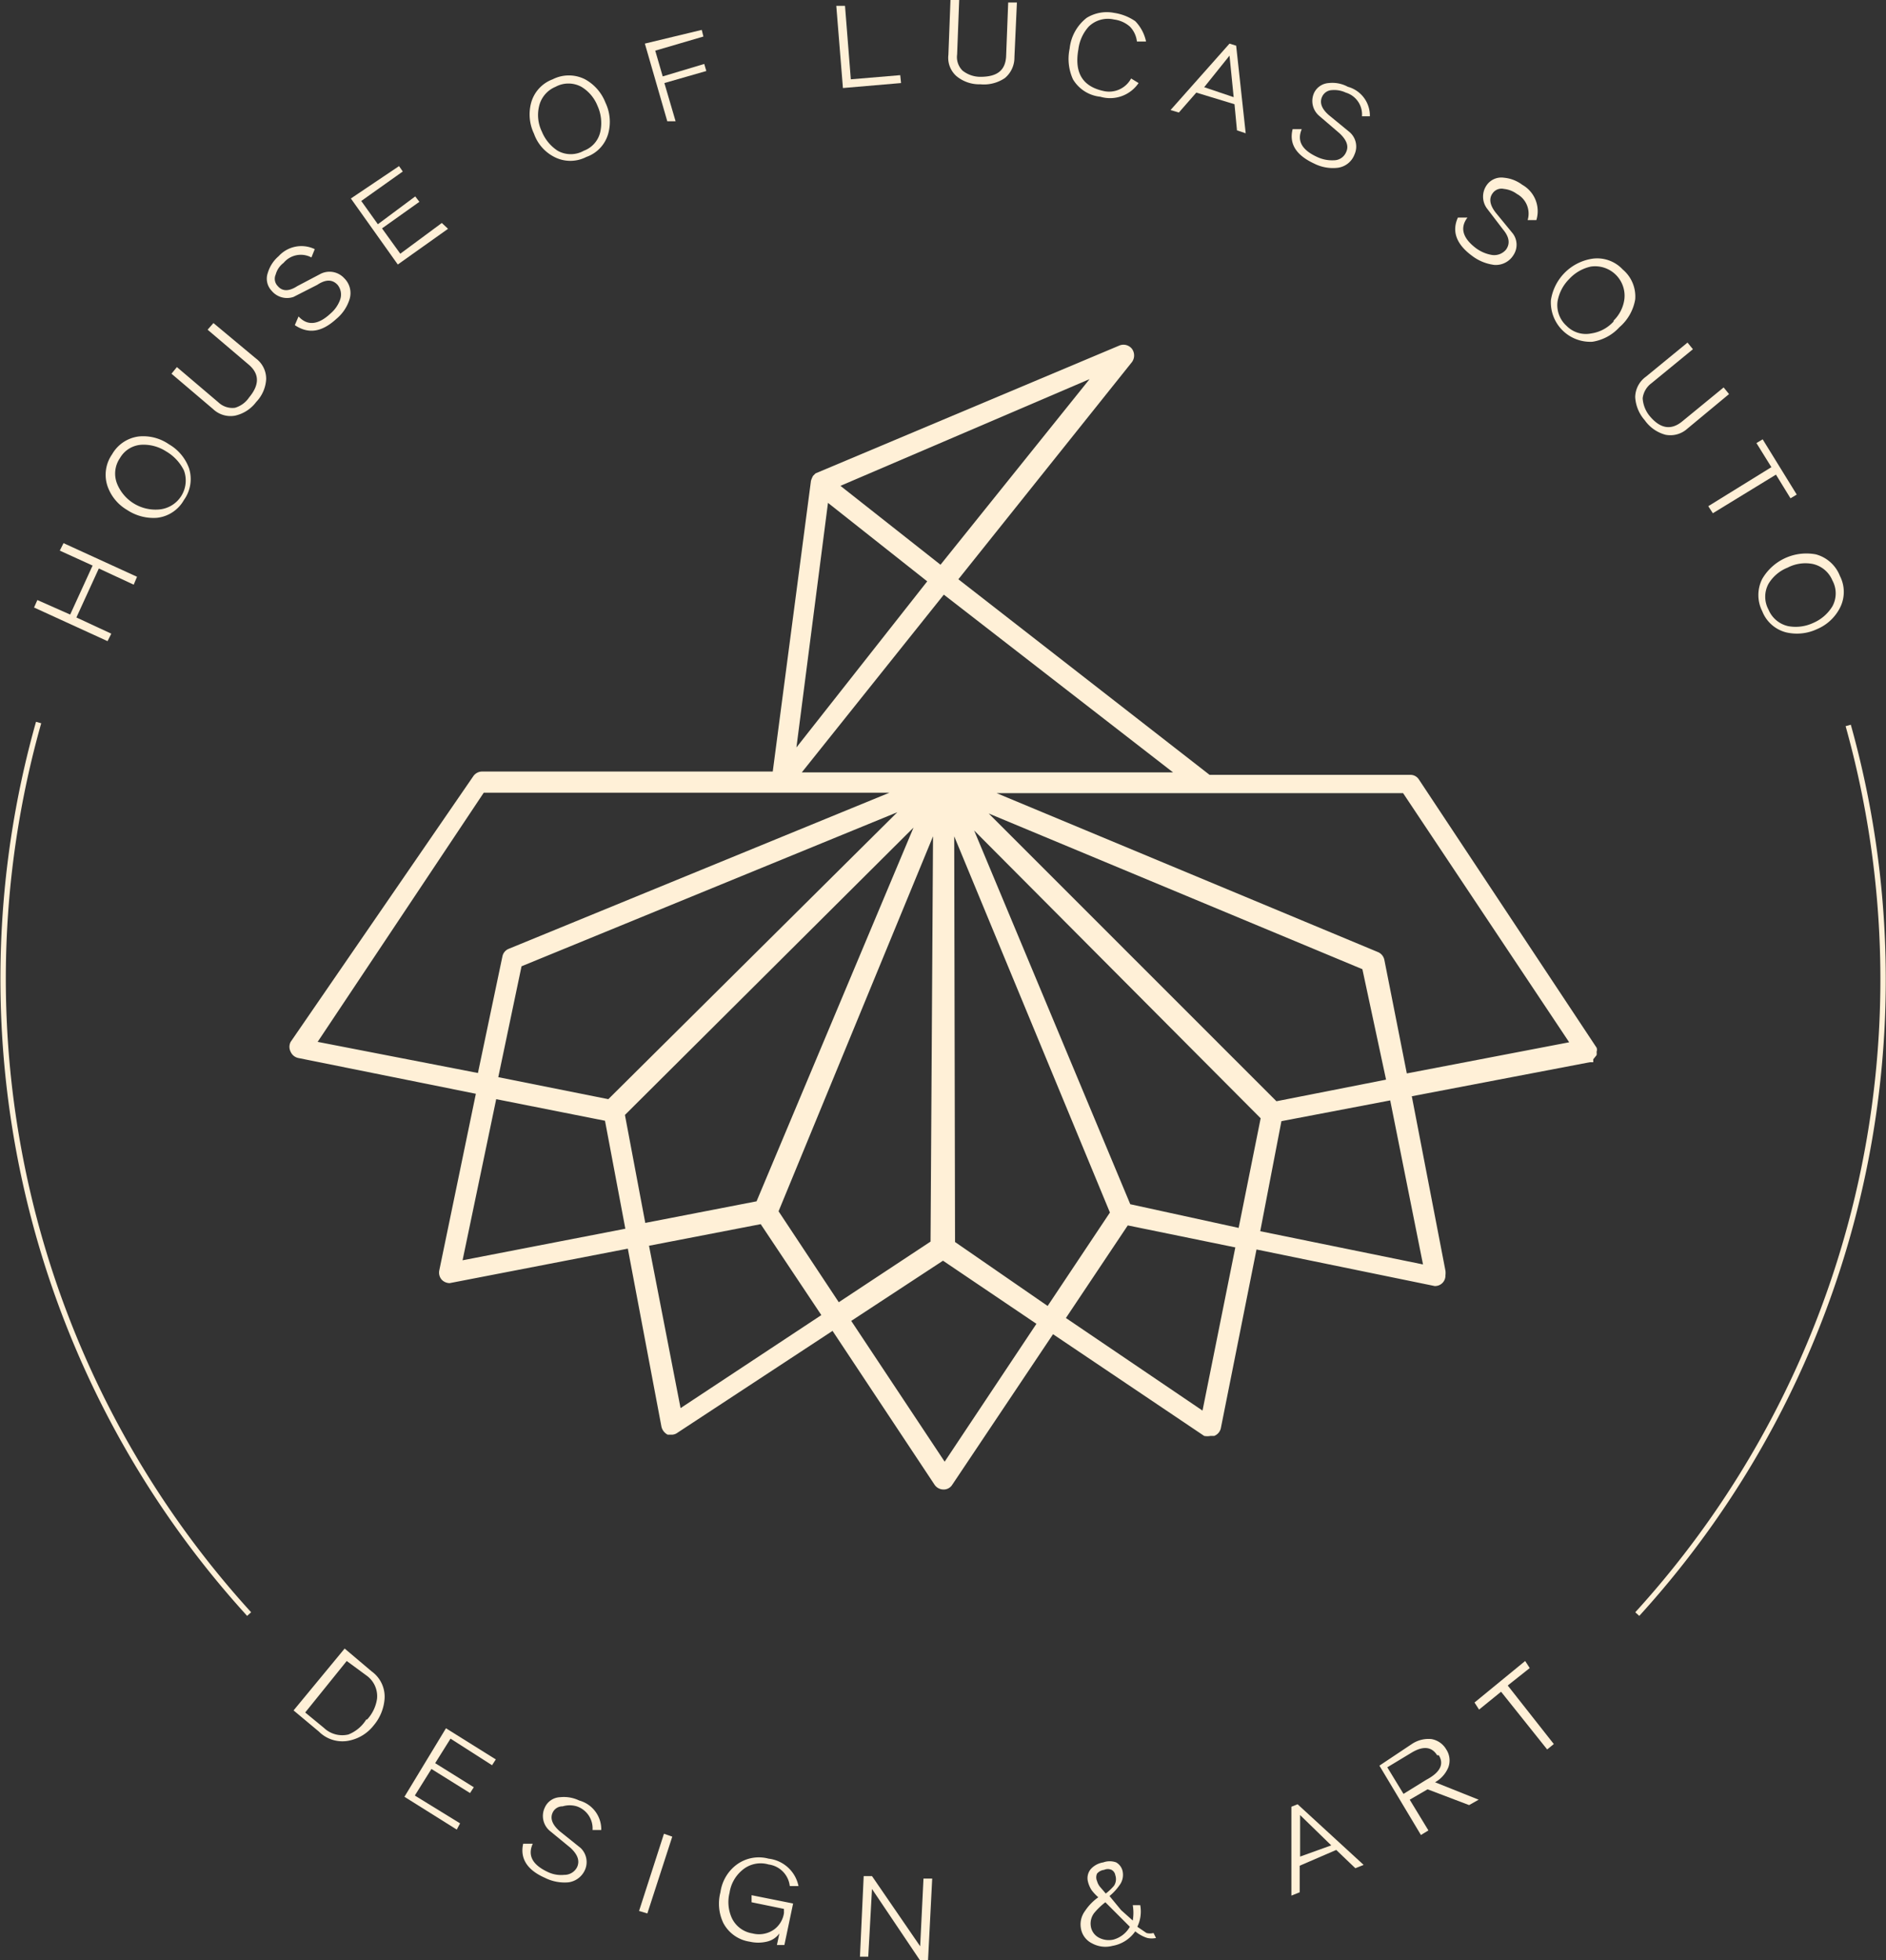 <svg xmlns="http://www.w3.org/2000/svg" viewBox="0 0 45.42 47.2"><rect x="0" y="0" width="45.42" height="47.2" fill="#333333" stroke="none"/><defs><style>.cls-1{fill:#fff0d7;}.cls-2{fill:none;stroke:#fff0d7;stroke-miterlimit:10;stroke-width:0.13px;}</style></defs><g id="Layer_2" data-name="Layer 2"><g id="Layer_1-2" data-name="Layer 1"><path class="cls-1" d="M3.3,13.89l-.08.19-.84-.39-.54,1.18.84.39-.09.18L.82,14.63l.08-.18.79.35.54-1.18-.79-.36.09-.18Z"/><path class="cls-1" d="M4.07,10.7a1.1,1.1,0,0,1,.48.57.86.86,0,0,1-.12.77.85.85,0,0,1-.65.43,1.15,1.15,0,0,1-.72-.19,1.07,1.07,0,0,1-.47-.57.86.86,0,0,1,.11-.77.86.86,0,0,1,.65-.43A1.09,1.09,0,0,1,4.07,10.7ZM4,10.87a1,1,0,0,0-.58-.16.64.64,0,0,0-.53.32.66.66,0,0,0-.07.62,1,1,0,0,0,1,.62.7.7,0,0,0,.61-.94A1.09,1.09,0,0,0,4,10.87Z"/><path class="cls-1" d="M6.16,8.63a.61.61,0,0,1,.25.5.86.86,0,0,1-.24.55.87.87,0,0,1-.51.33.61.61,0,0,1-.53-.16L4.13,9l.13-.16,1,.85a.49.49,0,0,0,.4.13A.62.62,0,0,0,6,9.57c.25-.3.25-.56,0-.78L5,7.94l.14-.16Z"/><path class="cls-1" d="M8.29,6.7a.5.5,0,0,1,.13.5,1,1,0,0,1-.32.48c-.35.32-.67.37-1,.15l.09-.21c.21.23.47.21.77-.07a.79.79,0,0,0,.23-.33.37.37,0,0,0-.06-.36c-.12-.13-.28-.14-.49,0l-.57.29A.48.48,0,0,1,6.54,7a.42.42,0,0,1-.09-.43.84.84,0,0,1,.26-.4A.74.74,0,0,1,7.58,6l-.08.2a.54.54,0,0,0-.67.13.52.52,0,0,0-.19.28.25.25,0,0,0,.05.28c.11.13.27.13.47,0l.57-.3A.48.48,0,0,1,8.29,6.7Z"/><path class="cls-1" d="M10.79,5.51l-1.21.86L8.45,4.78,9.61,4l.09.13-1,.71.4.56L10,4.73l.1.13-.9.64.44.61,1-.74Z"/><path class="cls-1" d="M14.58,2.47a1.07,1.07,0,0,1,.07.74.83.83,0,0,1-.53.57.84.84,0,0,1-.77,0,1,1,0,0,1-.49-.56,1.08,1.08,0,0,1-.07-.74.84.84,0,0,1,.52-.57.86.86,0,0,1,.78,0A1.09,1.09,0,0,1,14.58,2.47Zm-.19.08A.94.94,0,0,0,14,2.09a.65.65,0,0,0-.62,0,.67.67,0,0,0-.4.48.91.91,0,0,0,.07.6,1,1,0,0,0,.38.46.64.64,0,0,0,.63,0,.63.63,0,0,0,.4-.47A1,1,0,0,0,14.39,2.55Z"/><path class="cls-1" d="M16.94.88l-1.16.34.18.62,1-.3.05.17L16,2l.27.92-.2,0-.54-1.87L16.9.72Z"/><path class="cls-1" d="M21.7,2l-1.4.12L20.14.14h.21l.14,1.77,1.19-.1Z"/><path class="cls-1" d="M24.43,1.38a.64.64,0,0,1-.23.5.9.9,0,0,1-.59.15.86.86,0,0,1-.58-.2.59.59,0,0,1-.19-.51L22.89,0h.21l-.05,1.31a.46.46,0,0,0,.13.39.69.69,0,0,0,.43.15c.4,0,.6-.15.62-.49L24.28.06h.21Z"/><path class="cls-1" d="M27.42,2a.83.83,0,0,1-.92.33.87.87,0,0,1-.66-.42,1.19,1.19,0,0,1-.08-.74,1.08,1.08,0,0,1,.41-.74.92.92,0,0,1,.66-.12,1.21,1.21,0,0,1,.51.2A1,1,0,0,1,27.6,1L27.38,1a.61.61,0,0,0-.17-.36.71.71,0,0,0-.38-.17.66.66,0,0,0-.61.17,1,1,0,0,0-.25.55c-.1.56.1.89.6,1a.6.6,0,0,0,.67-.3Z"/><path class="cls-1" d="M30,3.21l-.21-.07-.06-.63-.92-.28-.42.48-.2-.06,1.42-1.6.16.05Zm-.29-.87-.1-1L29,2.1Z"/><path class="cls-1" d="M32.62,3.72a.5.5,0,0,1-.4.32,1,1,0,0,1-.57-.1c-.43-.2-.61-.47-.52-.83h.22c-.12.28,0,.5.37.67a.84.84,0,0,0,.4.08.32.32,0,0,0,.3-.2c.07-.15,0-.3-.16-.45l-.49-.42a.47.47,0,0,1-.12-.56A.42.42,0,0,1,32,2a.78.78,0,0,1,.46.09.72.72,0,0,1,.53.71H32.8a.55.55,0,0,0-.39-.57.65.65,0,0,0-.33-.06.27.27,0,0,0-.24.16c-.07.15,0,.3.16.44l.5.41A.46.46,0,0,1,32.62,3.72Z"/><path class="cls-1" d="M36.45,6.14a.5.5,0,0,1-.46.24,1.11,1.11,0,0,1-.54-.22c-.38-.28-.49-.59-.34-.92l.23,0c-.19.25-.11.5.21.74a.89.89,0,0,0,.38.16.37.37,0,0,0,.34-.13c.1-.14.08-.3-.07-.48l-.39-.51a.48.48,0,0,1,0-.57.43.43,0,0,1,.41-.17.86.86,0,0,1,.44.17A.73.73,0,0,1,37,5.3l-.21,0a.54.54,0,0,0-.26-.63.63.63,0,0,0-.31-.12.26.26,0,0,0-.27.1c-.1.13-.07.29.07.47l.41.5A.45.45,0,0,1,36.45,6.14Z"/><path class="cls-1" d="M39,7.88a1.11,1.11,0,0,1-.65.35.95.95,0,0,1-1-1,1.19,1.19,0,0,1,1-1,.84.84,0,0,1,.73.26.85.85,0,0,1,.3.72A1.13,1.13,0,0,1,39,7.88Zm-.15-.15a.88.88,0,0,0,.27-.53.71.71,0,0,0-.81-.78,1,1,0,0,0-.52.3,1,1,0,0,0-.28.54.67.67,0,0,0,.22.59.65.65,0,0,0,.59.18A.9.9,0,0,0,38.87,7.73Z"/><path class="cls-1" d="M40.64,10.32a.61.61,0,0,1-.53.15.89.89,0,0,1-.5-.35.92.92,0,0,1-.23-.56.62.62,0,0,1,.26-.49l1-.82.13.16-1,.82a.53.53,0,0,0-.21.36.74.74,0,0,0,.17.43c.25.3.51.35.78.13l1-.82.13.16Z"/><path class="cls-1" d="M43.12,12l-.35-.57-1.52.93-.11-.17,1.52-.94-.36-.58.15-.09.82,1.33Z"/><path class="cls-1" d="M43.76,15.15a1.14,1.14,0,0,1-.74.08.84.84,0,0,1-.58-.51.86.86,0,0,1,0-.78,1.23,1.23,0,0,1,1.29-.59.86.86,0,0,1,.58.52.84.84,0,0,1,0,.77A1.1,1.1,0,0,1,43.76,15.15ZM43.67,15a1,1,0,0,0,.46-.4.65.65,0,0,0,0-.62.67.67,0,0,0-.48-.4.93.93,0,0,0-.6.09.94.94,0,0,0-.46.39.65.65,0,0,0,0,.62.67.67,0,0,0,.48.4A1,1,0,0,0,43.67,15Z"/><path class="cls-1" d="M9,41.55a1,1,0,0,1-.56.36.8.8,0,0,1-.76-.21l-.61-.51L8.3,39.7l.65.55a.75.75,0,0,1,.31.68A1.12,1.12,0,0,1,9,41.55Zm-.16-.14a.93.93,0,0,0,.24-.5.61.61,0,0,0-.24-.55L8.35,40l-1,1.24.45.37a.64.64,0,0,0,.59.16A.89.89,0,0,0,8.82,41.41Z"/><path class="cls-1" d="M11,44.06l-1.26-.79,1-1.65,1.2.75-.09.14-1-.64-.37.59.93.58-.09.14-.93-.58-.4.64,1.09.67Z"/><path class="cls-1" d="M14.1,45a.51.51,0,0,1-.41.33,1.06,1.06,0,0,1-.57-.11c-.43-.19-.6-.47-.52-.82h.23c-.13.29,0,.51.36.68a.74.74,0,0,0,.4.07.34.34,0,0,0,.31-.19c.07-.16,0-.31-.16-.46l-.5-.41a.47.47,0,0,1-.12-.56.42.42,0,0,1,.37-.25.85.85,0,0,1,.46.08.72.72,0,0,1,.53.71h-.21a.56.56,0,0,0-.38-.57.59.59,0,0,0-.34,0,.26.26,0,0,0-.24.15c-.07.15,0,.3.17.45l.5.4A.47.47,0,0,1,14.1,45Z"/><path class="cls-1" d="M15.59,46.08l-.2-.06.6-1.86.2.07Z"/><path class="cls-1" d="M19.23,45.42l-.21,0a.59.59,0,0,0-.51-.52.68.68,0,0,0-.65.15.87.87,0,0,0-.29.53.93.93,0,0,0,.05.6.66.66,0,0,0,.5.38.63.63,0,0,0,.53-.1.6.6,0,0,0,.23-.39l0-.1-.78-.16,0-.17,1,.2-.21,1-.18,0,.06-.28a.51.51,0,0,1-.31.2.9.9,0,0,1-.4,0,.86.86,0,0,1-.64-.45,1.08,1.08,0,0,1-.07-.74,1,1,0,0,1,.37-.65.9.9,0,0,1,.79-.16A.83.83,0,0,1,19.23,45.42Z"/><path class="cls-1" d="M22.35,47.2h-.2L21,45.49l-.09,1.63h-.2l.09-1.94H21l1.16,1.69.08-1.63h.21Z"/><path class="cls-1" d="M27.84,46.67a.5.5,0,0,1-.21,0,.86.86,0,0,1-.29-.16.84.84,0,0,1-.55.35.67.67,0,0,1-.49-.06.49.49,0,0,1-.27-.37.54.54,0,0,1,.1-.41,1.24,1.24,0,0,1,.32-.33,1.16,1.16,0,0,1-.16-.17.67.67,0,0,1-.09-.21.34.34,0,0,1,.07-.3.51.51,0,0,1,.3-.16.45.45,0,0,1,.31,0,.32.32,0,0,1,.16.24.41.41,0,0,1-.08.31,1.28,1.28,0,0,1-.24.26L27,46l.28.25a1.11,1.11,0,0,0,0-.37l.18,0a.85.85,0,0,1-.07.52l.22.15a.33.33,0,0,0,.17,0Zm-.63-.27L27,46.19l-.38-.38a1.71,1.71,0,0,0-.27.26.42.42,0,0,0-.08.32.37.37,0,0,0,.19.27.51.51,0,0,0,.35.05A.65.65,0,0,0,27.21,46.4Zm-.35-1.24a.18.18,0,0,0-.09-.13.22.22,0,0,0-.18,0,.26.26,0,0,0-.17.09.22.22,0,0,0,0,.18.38.38,0,0,0,.09.16l.12.14a1.26,1.26,0,0,0,.2-.19A.29.29,0,0,0,26.86,45.16Z"/><path class="cls-1" d="M32.84,44.91l-.2.08-.46-.44-.88.38v.64l-.2.08,0-2.14.15-.06Zm-.78-.47-.75-.73v1Z"/><path class="cls-1" d="M35.61,43.34l-.23.13-1-.38-.43.25.45.74-.18.11-1-1.67L34,42a.72.72,0,0,1,.47-.12.51.51,0,0,1,.36.25.48.48,0,0,1,.05.43.73.73,0,0,1-.32.36Zm-1-1.07c-.13-.21-.34-.23-.62-.06l-.58.35.39.64.55-.34C34.69,42.68,34.78,42.48,34.65,42.27Z"/><path class="cls-1" d="M36.84,40.17l-.53.42L37.42,42l-.16.13-1.11-1.39-.53.43L35.51,41l1.22-1Z"/><path class="cls-1" d="M38.45,25.41a.25.25,0,0,0,0-.08v0a.14.14,0,0,0,0-.1l-4.28-6.46a.24.24,0,0,0-.21-.11l-4.83,0-6.05-4.71,4.18-5.23a.27.27,0,0,0,0-.32.26.26,0,0,0-.3-.08L19.64,11.4l-.06.06,0,0a.61.61,0,0,0-.05.12l-.92,7h-7a.26.26,0,0,0-.21.11L7,25.09a.26.26,0,0,0,0,.24.26.26,0,0,0,.19.15l4.27.86-.88,4.25a.26.26,0,0,0,.06.23.27.27,0,0,0,.19.08h0l4.29-.83.81,4.29a.29.29,0,0,0,.15.19l.1,0a.24.24,0,0,0,.14-.05l3.73-2.45,2.46,3.71a.26.26,0,0,0,.21.11h0a.24.24,0,0,0,.21-.11l2.43-3.63L29,34.58a.42.42,0,0,0,.15,0l.09,0a.26.26,0,0,0,.16-.18l.86-4.31,4.29.88h0a.25.25,0,0,0,.26-.26.43.43,0,0,0,0-.11L34,26.4l4.29-.82h0l.08,0h0l0,0,0-.07a0,0,0,0,1,0,0ZM19.94,12.11,22.33,14l-3.15,4ZM14.65,26.47,12,25.94l.56-2.67,9.05-3.71ZM22,19.93l-3.78,9-2.68.52-.49-2.6Zm.47.21-.06,9.76L20.2,31.36l-1.45-2.19Zm.51,0,3.75,9.06-1.5,2.25L23,29.91ZM27.22,29l-3.76-9,6.9,6.93-.53,2.64Zm3.52-2.48-6.93-6.93,9,3.75L33.38,26Zm-2.49-7.92-8.94,0,3.42-4.28Zm-5.6-5L20.24,11.7l6-2.57Zm-15,11.49,4-6h9.77l-9.17,3.76a.25.25,0,0,0-.15.18l-.59,2.81Zm3.49,5.26.81-3.88,2.62.52.49,2.6Zm5.25,3.56L15.63,30l2.69-.52,1.46,2.19Zm6.36,1.29-2.25-3.39,2.21-1.45,2.25,1.52Zm6.21-1.23-3.29-2.23,1.49-2.23,2.59.53Zm5.31-3.52-3.92-.8L30.86,27l2.62-.5Zm-.93-7.33a.26.26,0,0,0-.15-.19L24,19.1l9.79,0,4,6-3.91.75Z"/><path class="cls-2" d="M6,38.87A22.71,22.71,0,0,1,.93,17.4"/><path class="cls-2" d="M44.51,17.47a22.69,22.69,0,0,1-5.08,21.4"/></g></g></svg>